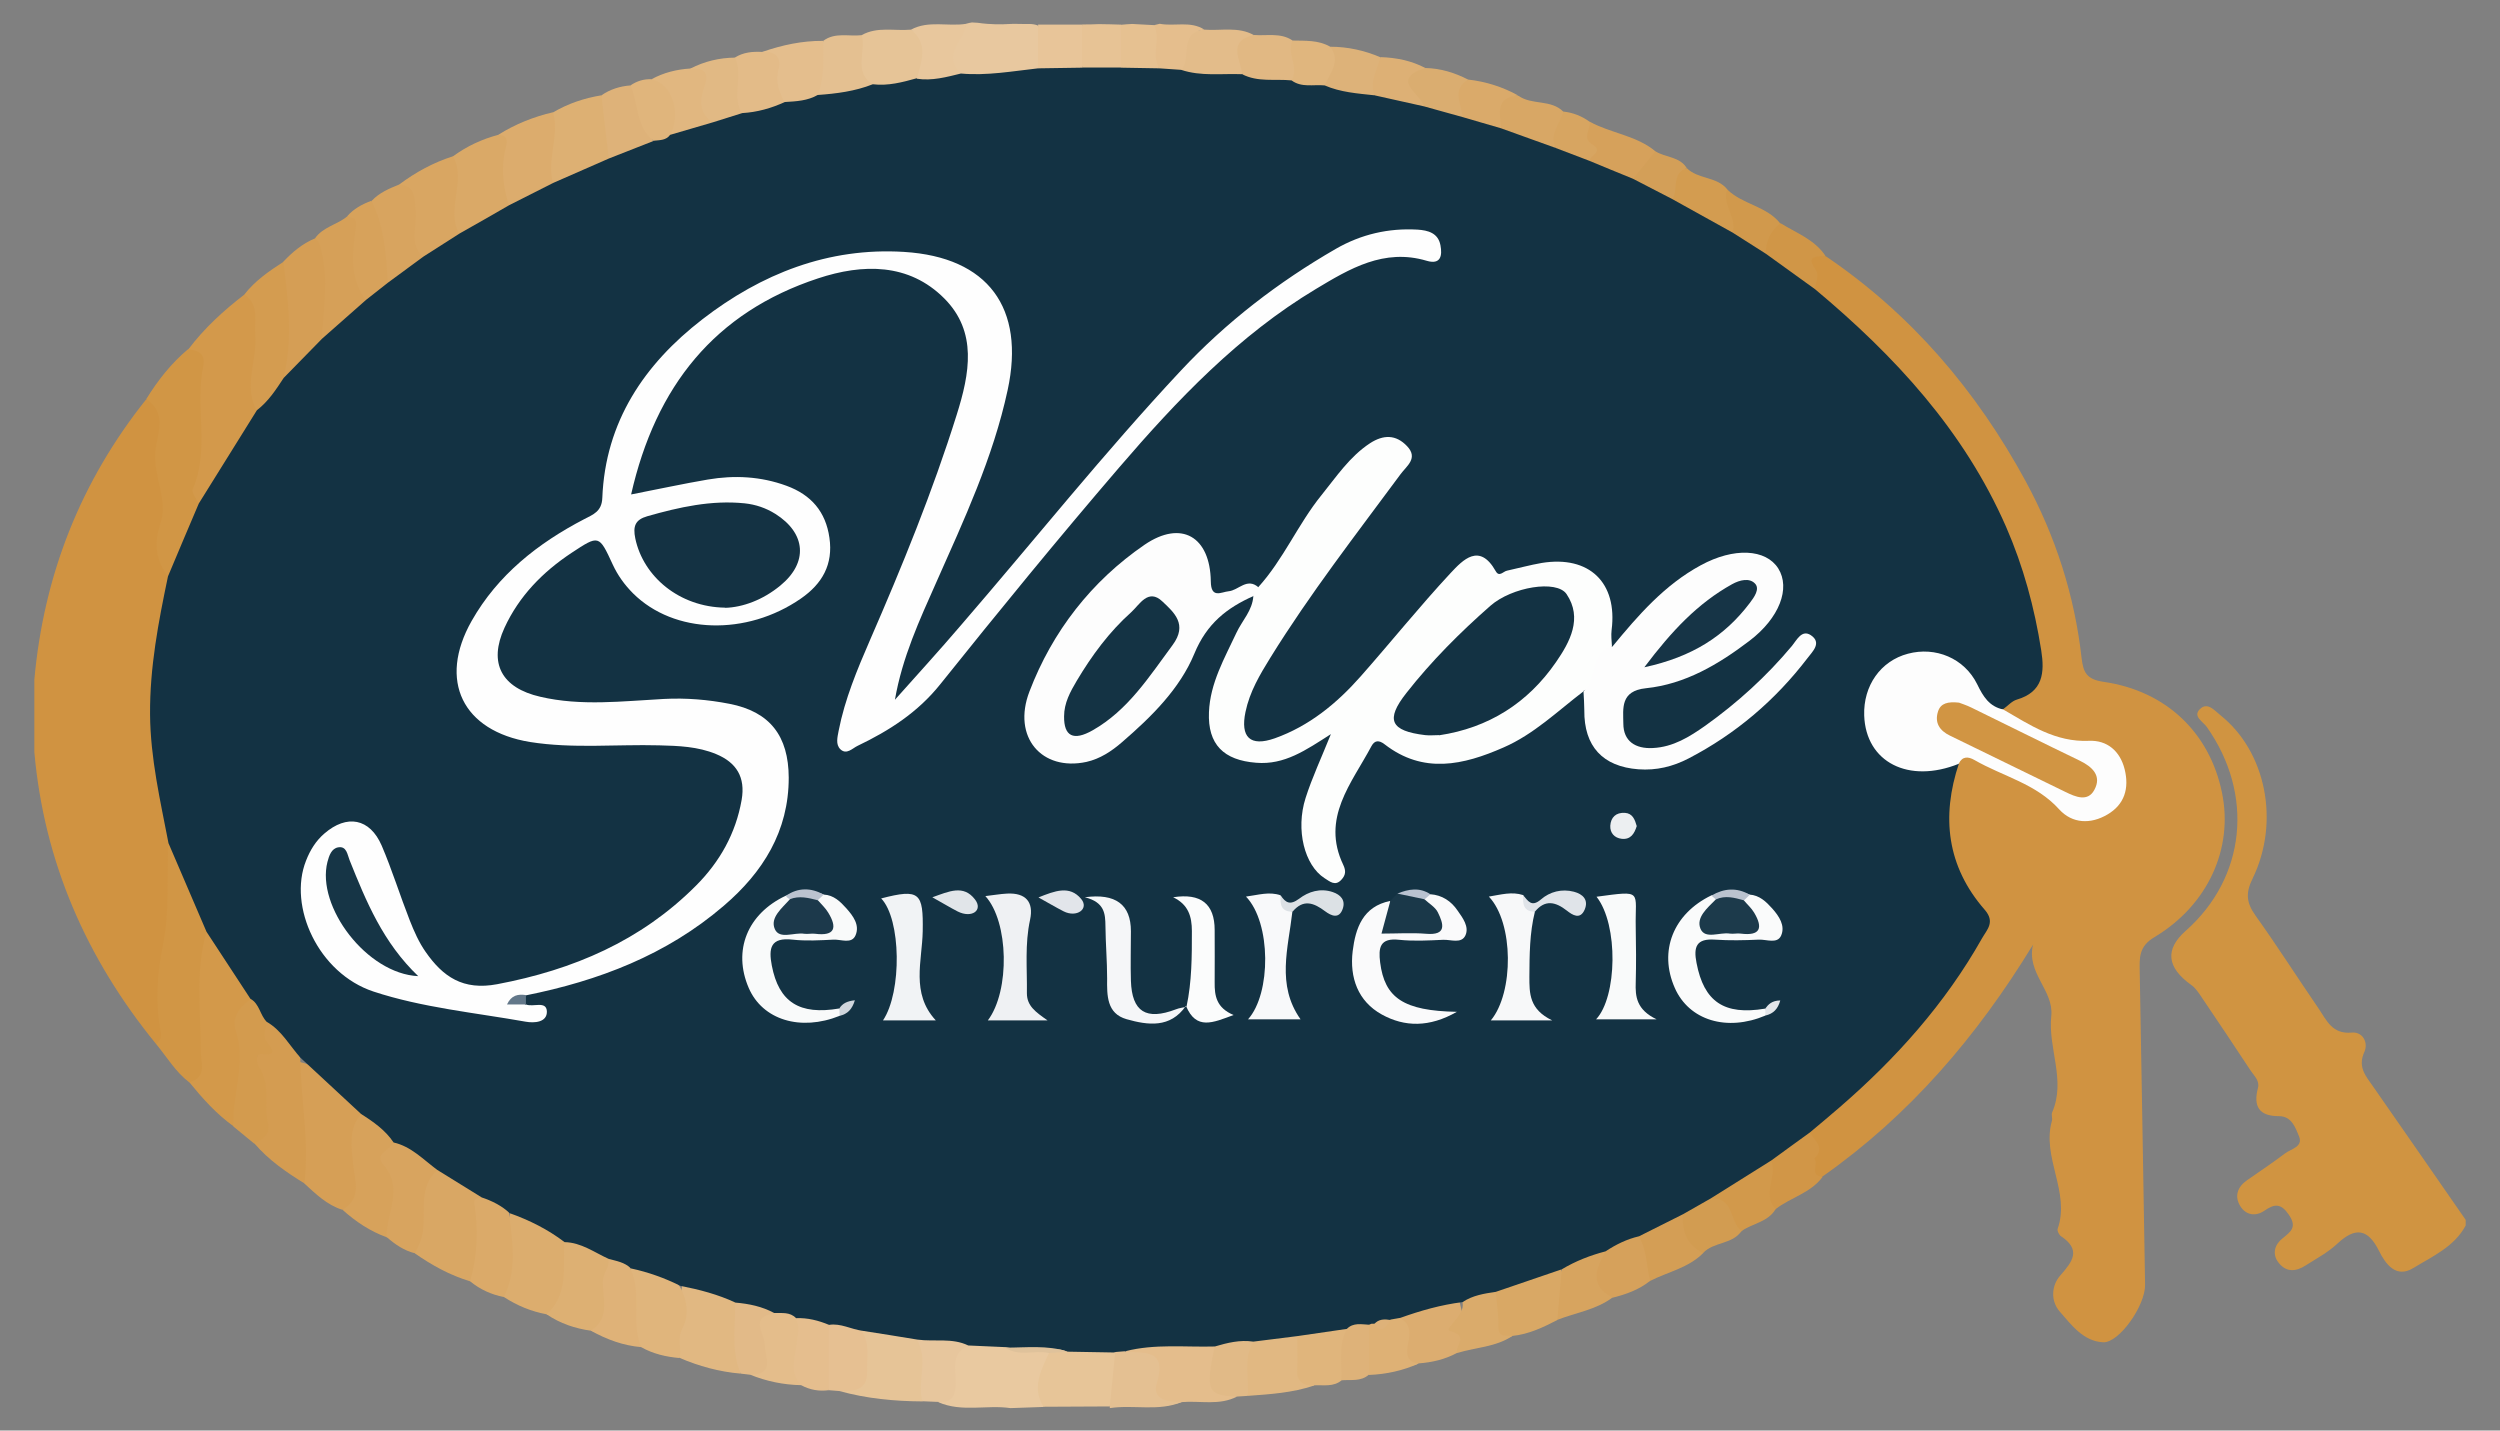 <?xml version="1.0" encoding="UTF-8"?>
<svg id="Calque_1" data-name="Calque 1" xmlns="http://www.w3.org/2000/svg" viewBox="0 0 149.26 85.41">
  <rect x="0" y="0" width="149.26" height="85.41" fill="#808080" stroke="none"/>
  <defs>
    <style>
      .cls-1 {
        fill: #e3e6ea;
      }

      .cls-2 {
        fill: #e1e5e9;
      }

      .cls-3 {
        fill: #e2e5ea;
      }

      .cls-4 {
        fill: #d09647;
      }

      .cls-5 {
        fill: #e3bc8a;
      }

      .cls-6 {
        fill: #d7a561;
      }

      .cls-7 {
        fill: #e1ba87;
      }

      .cls-8 {
        fill: #dfb278;
      }

      .cls-9 {
        fill: #deb175;
      }

      .cls-10 {
        fill: #d6a058;
      }

      .cls-11 {
        fill: #daab6b;
      }

      .cls-12 {
        fill: #e8c79d;
      }

      .cls-13 {
        fill: #d19543;
      }

      .cls-14 {
        fill: #daa967;
      }

      .cls-15 {
        fill: #163546;
      }

      .cls-16 {
        fill: #fdfefd;
      }

      .cls-17 {
        fill: #daad70;
      }

      .cls-18 {
        fill: #e6c092;
      }

      .cls-19 {
        fill: #b9c2d0;
      }

      .cls-20 {
        fill: #dbaa69;
      }

      .cls-21 {
        fill: #d3994a;
      }

      .cls-22 {
        fill: #163446;
      }

      .cls-23 {
        fill: #eceff1;
      }

      .cls-24 {
        fill: #d8a765;
      }

      .cls-25 {
        fill: #e1b984;
      }

      .cls-26 {
        fill: #143344;
      }

      .cls-27 {
        fill: #ddb075;
      }

      .cls-28 {
        fill: #d49c51;
      }

      .cls-29 {
        fill: #e6c497;
      }

      .cls-30 {
        fill: #d9a865;
      }

      .cls-31 {
        fill: #dcad70;
      }

      .cls-32 {
        fill: #e8c599;
      }

      .cls-33 {
        fill: #133243;
      }

      .cls-34 {
        fill: #d9a764;
      }

      .cls-35 {
        fill: #e1b883;
      }

      .cls-36 {
        fill: #ddb279;
      }

      .cls-37 {
        fill: #e0b57c;
      }

      .cls-38 {
        fill: #d39c50;
      }

      .cls-39 {
        fill: #d1994c;
      }

      .cls-40 {
        fill: #dcad6e;
      }

      .cls-41 {
        fill: #d19647;
      }

      .cls-42 {
        fill: #e0b67e;
      }

      .cls-43 {
        fill: #dfc29b;
      }

      .cls-44 {
        fill: #ddb073;
      }

      .cls-45 {
        fill: #d09341;
      }

      .cls-46 {
        fill: #e2ba88;
      }

      .cls-47 {
        fill: #e1b780;
      }

      .cls-48 {
        fill: #bac3cf;
      }

      .cls-49 {
        fill: #d49e55;
      }

      .cls-50 {
        fill: #e1b882;
      }

      .cls-51 {
        fill: #e7c395;
      }

      .cls-52 {
        fill: #d29c51;
      }

      .cls-53 {
        fill: #d19645;
      }

      .cls-54 {
        fill: #e4c091;
      }

      .cls-55 {
        fill: #e7c69d;
      }

      .cls-56 {
        fill: #fafafb;
      }

      .cls-57 {
        fill: #e8c89f;
      }

      .cls-58 {
        fill: #e4c092;
      }

      .cls-59 {
        fill: #dce1e5;
      }

      .cls-60 {
        fill: #d9a662;
      }

      .cls-61 {
        fill: #fdfdfd;
      }

      .cls-62 {
        fill: #d39b4e;
      }

      .cls-63 {
        fill: #d8a45f;
      }

      .cls-64 {
        fill: #e6c191;
      }

      .cls-65 {
        fill: #e3bb88;
      }

      .cls-66 {
        fill: #e4bd8b;
      }

      .cls-67 {
        fill: #f1f3f5;
      }

      .cls-68 {
        fill: #e9c9a0;
      }

      .cls-69 {
        fill: #d39f58;
      }

      .cls-70 {
        fill: #f9fafa;
      }

      .cls-71 {
        fill: #d59e55;
      }

      .cls-72 {
        fill: #fafbfb;
      }

      .cls-73 {
        fill: #fbfcfc;
      }

      .cls-74 {
        fill: #e4be8d;
      }

      .cls-75 {
        fill: #e0e4e9;
      }

      .cls-76 {
        fill: #daaa6a;
      }

      .cls-77 {
        fill: #d49c50;
      }

      .cls-78 {
        fill: #d2994b;
      }

      .cls-79 {
        fill: #e7c598;
      }

      .cls-80 {
        fill: #1a3849;
      }

      .cls-81 {
        fill: #d7a45f;
      }

      .cls-82 {
        fill: #143243;
      }

      .cls-83 {
        fill: #e5be8d;
      }

      .cls-84 {
        fill: #d6a15b;
      }

      .cls-85 {
        fill: #1c394b;
      }

      .cls-86 {
        fill: #627789;
      }

      .cls-87 {
        fill: #e5be8e;
      }

      .cls-88 {
        fill: #d69f56;
      }

      .cls-89 {
        fill: #bbc3d0;
      }

      .cls-90 {
        fill: #d7a25b;
      }

      .cls-91 {
        fill: #f5f6f8;
      }

      .cls-92 {
        fill: #f7f8f9;
      }

      .cls-93 {
        fill: #d3994b;
      }

      .cls-94 {
        fill: #dcac6d;
      }

      .cls-95 {
        fill: #deb279;
      }

      .cls-96 {
        fill: #d09441;
      }

      .cls-97 {
        fill: #f8f9fa;
      }

      .cls-98 {
        fill: #e4bd8c;
      }

      .cls-99 {
        fill: #d0d6dd;
      }

      .cls-100 {
        fill: #eff1f3;
      }

      .cls-101 {
        fill: #fefefe;
      }

      .cls-102 {
        fill: #1c3a4b;
      }
    </style>
  </defs>
  <path class="cls-96" d="M147.21,73.17c-.69,1.28-1.99,1.84-3.13,2.54-1.02,.62-1.64-.22-2.04-1.02-.66-1.33-1.41-1.45-2.49-.44-.55,.52-1.25,.89-1.89,1.3-.57,.37-1.15,.43-1.61-.15-.42-.52-.24-1.1,.22-1.46,.53-.42,.88-.69,.38-1.42-.47-.69-.86-.65-1.45-.24-.52,.36-1.1,.28-1.44-.26-.37-.59-.18-1.15,.39-1.55,.76-.53,1.54-1.05,2.28-1.61,.36-.27,1.09-.39,.83-1.02-.21-.51-.44-1.2-1.19-1.2-1.2,0-1.55-.58-1.26-1.69,.11-.42-.22-.71-.43-1.02-.96-1.46-1.94-2.92-2.92-4.37-.18-.27-.37-.57-.63-.75q-2.21-1.58-.33-3.24c3.59-3.18,4.09-8.14,1.26-12.16-.22-.32-.85-.63-.43-1.06,.47-.48,.9,.09,1.26,.37,2.69,2.16,3.55,6.34,1.9,9.73-.43,.87-.37,1.45,.17,2.21,1.31,1.83,2.51,3.72,3.78,5.57,.47,.69,.8,1.53,1.97,1.42,.63-.06,1.01,.57,.75,1.16-.41,.9,.09,1.44,.53,2.07,1.85,2.65,3.68,5.3,5.52,7.95v.33Z"/>
  <path class="cls-57" d="M57.65,1.56c-.01-.06,0-.09,.01-.11,.02-.03,.05-.05,.21-.08,.06-.01,.12-.02,.16-.03l.34,.02c.4,.06,.76,.08,1.07,.09,.61,.02,.88-.05,1.48-.02,.35,.02,.72-.05,1.06,.1,.49,.96,.44,1.91-.07,2.85-1.4,.73-2.87,.77-4.38,.47-1.41-1.1-1.39-1.78,.13-3.29Z"/>
  <path class="cls-45" d="M108.98,15.28c5.13,3.47,9.02,8.04,11.96,13.45,1.79,3.3,2.92,6.82,3.34,10.56,.1,.84,.28,1.27,1.32,1.42,3.74,.54,6.33,3.05,7.06,6.61,.69,3.31-.82,6.71-4.03,8.63-.95,.56-.89,1.25-.88,2.05,.11,6.24,.22,12.47,.32,18.71,.02,1.23-1.55,3.48-2.51,3.43-1.18-.06-1.89-1.04-2.59-1.84-.55-.63-.49-1.55,.03-2.14,.75-.85,1.27-1.54,.04-2.36-.11-.08-.23-.32-.19-.43,.77-2.2-.97-4.27-.34-6.46,.04-.15-.05-.35,.01-.49,.84-1.93-.26-3.84-.05-5.76,.16-1.53-1.5-2.56-1.09-4.26-3.35,5.49-7.38,10.2-12.58,13.85-.53,.21-.82,.11-.78-.54,.04-.75-.09-1.5-.06-2.25,1.28-1.64,3.04-2.79,4.46-4.3,1.84-1.96,3.48-4.04,4.98-6.26,.81-1.19,.87-2.14,.03-3.39-1.7-2.51-1.98-5.25-.74-8.09,.45-.61,1.05-.55,1.61-.26,1.6,.8,3.33,1.39,4.71,2.6,.82,.72,1.71,.96,2.68,.33,.67-.44,.88-1.06,.72-1.85-.25-1.19-1.1-1.48-2.16-1.6-1.86-.21-3.58-.76-4.76-2.36,.04-.1,.07-.24,.15-.28,2.27-1.11,1.9-2.96,1.49-4.91-1.16-5.44-3.84-10.04-7.48-14.18-1.73-1.97-3.92-3.46-5.5-5.57-.08-.46-.15-.93-.19-1.39-.08-.82,.31-1.04,1.04-.64Z"/>
  <path class="cls-98" d="M73.86,83.38c-1.06,.55-2.2,.24-3.3,.33-1.23,.39-1.98,.04-1.8-1.35,.09-.72-.21-.98-.78-1.2-.32-.12-.8-.14-.76-.69,1.53-1.01,3.19-.46,4.8-.42,.8,.21,.71,.88,.7,1.47-.01,.88,.19,1.59,1.14,1.86Z"/>
  <path class="cls-30" d="M92.98,78.81c-.85,.44-1.71,.85-2.68,.95-.59,.27-1.1,.28-1.16-.52-.06-.74-.33-1.5,.04-2.24,1.14-.91,2.47-1.31,3.91-1.36,.71,1.08,.54,2.14-.11,3.17Z"/>
  <path class="cls-50" d="M78.46,82.72c-1.29,.44-2.63,.52-3.97,.62-.71-1.16-.68-2.28,.17-3.36,.87-.45,1.77-.78,2.76-.38,.77,.9,.26,2.22,1.04,3.12Z"/>
  <path class="cls-58" d="M67.19,80.7c1.16,.09,2.51-.16,1.87,1.9-.3,.96,.7,1.13,1.51,1.1-1.4,.59-2.88,.15-4.31,.37v-.1c-.45-.85-.35-2.23,.26-3.34,.24-.1,.46-.1,.67,.07Z"/>
  <path class="cls-31" d="M87,80.77c-.72,.39-1.49,.57-2.3,.63-.78,.38-.94-.18-1-.72-.07-.68-.12-1.36-.12-2.04,.97-1.03,2.25-1.06,3.53-1.08,.21,1.08,.71,2.17-.11,3.22Z"/>
  <path class="cls-41" d="M108.06,67.64c.3,.47,.92,.89,.26,1.53,.3,.3-.33,1.03,.5,1.09-.71,.97-1.91,1.23-2.81,1.93-.56,.36-.79-.09-.69-.44,.24-.85-.09-1.74,.26-2.57,.68-.74,1.29-1.6,2.48-1.53Z"/>
  <path class="cls-5" d="M71.91,1.77c.99,.08,2.02-.2,2.96,.33-.79,.7-.01,2.06-1.1,2.64-1.17,.11-2.4,.56-3.39-.53-.03-2.03,.15-2.31,1.53-2.44Z"/>
  <path class="cls-49" d="M101.69,74.81c-.88,.89-2.1,1.12-3.16,1.66-.31,.16-.66-.07-.6-.23,.3-.91-.6-1.68-.25-2.57,.78-.71,1.61-1.3,2.73-1.29,.64,.7,.84,1.63,1.29,2.44Z"/>
  <path class="cls-37" d="M78.46,82.72c-.65,.02-1.05-.2-1.01-.94,.03-.66,0-1.32,0-1.97,.87-.91,1.86-1.02,2.97-.48,.32,1.07,.27,2.11-.32,3.08-.49,.41-1.08,.27-1.64,.3Z"/>
  <path class="cls-84" d="M97.85,73.83c.49,.81,.44,1.76,.67,2.64-.66,.53-1.44,.81-2.25,1.01-1.4-.23-1.65-1.14-.75-2.81,.67-.58,1.28-1.32,2.33-.84Z"/>
  <path class="cls-35" d="M74.16,4.42c-.09-.88-.92-1.97,.71-2.33,.77,.06,1.58-.15,2.29,.32,.34,.92,.88,1.87-.31,2.62-.98,.15-1.99,.46-2.69-.61Z"/>
  <path class="cls-78" d="M105.75,69.31c.38,.93-.58,1.98,.26,2.88-.46,.78-1.37,.84-2.03,1.31-.12,.14-.36,.2-.41,.09-.34-.83-1.1-1.35-1.52-2.12,1.1-.94,2.05-2.14,3.69-2.15Z"/>
  <path class="cls-81" d="M95.85,74.73c-.57,1.02-.98,2.02,.42,2.74-.98,.73-2.19,.9-3.29,1.33,.09-1,.17-2,.26-3,.53-1.17,1.47-1.36,2.61-1.07Z"/>
  <path class="cls-11" d="M87,80.77c-.16-.39,.74-1-.43-1.3-.43-.11,.92-.91,.75-1.7,.4-1.03,1.14-1,1.98-.61,.06,.67,.18,1.34,.16,2.01-.02,.72,.45,.56,.84,.59-1,.67-2.2,.68-3.3,1.02Z"/>
  <path class="cls-24" d="M90.66,5.72c.8,.57,1.94,.2,2.68,.95,.15,.83,0,1.59-.59,2.23-1.21,.16-2.23-.32-3.21-.95-.64-1.63-.31-2.28,1.12-2.22Z"/>
  <path class="cls-84" d="M94.92,7.27c1.26,.69,2.77,.81,3.91,1.76-.08,.89-.5,1.53-1.34,1.88-1.01-.05-1.89-.39-2.63-1.09-.28-.45,.57-1.06-.3-1.5-.3-.15-.04-.78,.36-1.05Z"/>
  <path class="cls-38" d="M100.71,10.04c.67,.67,1.79,.49,2.41,1.26,.1,.87,1.04,1.58,.48,2.57-1.65,.31-2.59-.98-3.79-1.69-.17-.91-.52-1.9,.9-2.14Z"/>
  <path class="cls-52" d="M102.13,71.57c1.42-.13,1.11,1.39,1.85,1.92-.55,.82-1.67,.64-2.3,1.32-.96-.47-1.27-1.29-1.2-2.3,.18-.96,.81-1.13,1.65-.94Z"/>
  <path class="cls-4" d="M108.98,15.28c-.48,.05-1.18-.04-.61,.77,.32,.46-.03,.84,0,1.25-1.45-.06-2.27-1.1-3.14-2.05-.15-.92-.07-1.72,1.08-1.92,.94,.58,2.03,.97,2.68,1.95Z"/>
  <path class="cls-17" d="M85.1,4.06c.91,.02,1.75,.28,2.55,.69-.39,.77,.26,1.74-.44,2.46-.9,.15-1.68-.12-2.41-.63-.37-.32-.69-.69-.83-1.15-.31-1-.07-1.58,1.12-1.36Z"/>
  <path class="cls-36" d="M79.42,2.79c1.04,0,2.04,.22,3,.63,.08,.92,.19,1.85-.62,2.55-.97,.01-1.94,.03-2.77-.6-.03-.88,.11-1.74,.4-2.58Z"/>
  <path class="cls-9" d="M83.61,78.71c.62,.36,.59,.89,.46,1.51-.1,.51-.15,1.1,.63,1.19-.94,.42-1.93,.64-2.97,.68-.8-.9-.25-1.9-.21-2.86,.08-.12,.18-.21,.32-.27,.41-.03,.8-.14,1.17-.34,.21-.06,.41-.04,.59,.09Z"/>
  <path class="cls-7" d="M74.82,80.14c-.61,1.01-.22,2.13-.33,3.2-.21,.01-.42,.03-.63,.04-1.77-.06-1.89-.31-1.35-2.96,.68-.79,1.43-1.02,2.3-.29Z"/>
  <path class="cls-76" d="M87.32,6.99c-.05-.77-.68-1.63,.33-2.24,1.07,.12,2.07,.44,3.01,.96-1.41,.08-1.1,1.08-1.04,1.95-.98,.51-1.69,.08-2.3-.67Z"/>
  <path class="cls-39" d="M106.3,13.33c-.61,.46-.88,1.09-.88,1.85-1.08,.24-1.6-.4-1.98-1.26,.29-.92-.65-1.69-.32-2.61,.91,.9,2.35,.99,3.17,2.03Z"/>
  <path class="cls-42" d="M79.42,2.79c.66,.88-.02,1.57-.33,2.31-.75,.46-1.46,.69-1.98-.3,.46-.78-.29-1.59,.05-2.38,.77,.02,1.55-.04,2.26,.37Z"/>
  <path class="cls-27" d="M82.06,5.69c-.31-.83,.17-1.53,.36-2.28,.94,.03,1.84,.21,2.68,.65-2.16,.69-.27,1.52-.08,2.29-1.17,.6-2.12,.23-2.96-.66Z"/>
  <path class="cls-69" d="M100.71,10.04c-.96,.3-.46,1.3-.88,1.86-1.11,.24-1.91-.14-2.34-1.21l1.34-1.66c.6,.38,1.45,.31,1.88,1.01Z"/>
  <path class="cls-95" d="M81.73,79.12c0,.98,0,1.97,0,2.95-.48,.43-1.08,.29-1.64,.34,.04-1.02-.2-2.07,.31-3.04,.31-.78,.8-.64,1.33-.25Z"/>
  <path class="cls-83" d="M71.91,1.77c-1.57,.16-.74,1.7-1.38,2.39-.38,.32-.8,.29-1.23,.12-.93-.81-.8-1.78-.39-2.78,.11-.03,.22-.05,.33-.08,.88,.17,1.83-.19,2.67,.35Z"/>
  <path class="cls-6" d="M94.92,7.27c.06,.44-.48,.95,.12,1.33,.74,.46-.11,.67-.15,1.01-.89,.31-1.57,.07-2.02-.77-.39-.84,.28-1.46,.46-2.18,.58,.06,1.11,.27,1.58,.61Z"/>
  <path class="cls-45" d="M2.05,44.89c0-1.43,0-2.87,0-4.3,.56-6.25,2.76-11.84,6.68-16.75,1.09,.06,1.2,.95,1.12,1.65-.17,1.65,.1,3.25,.21,4.87,.09,1.37-.5,2.79,.21,4.15,.03,2.42-.86,4.7-.86,7.15,0,2.88,.51,5.65,1,8.44,.2,3.05-.39,6.05-.58,9.08-.04,.71,.05,1.41,.05,2.11,0,.42,.26,1.05-.57,1.03-4.15-5.09-6.68-10.86-7.26-17.43Z"/>
  <path class="cls-53" d="M9.31,62.32c.25-.17,.35-.39,.29-.69-.34-1.77-.22-3.49,.14-5.28,.39-1.93,.22-3.98,.3-5.98,1.5,1.55,2.01,3.55,2.52,5.55-.14,2.33-.25,4.65-.14,6.99,.04,.79,.28,1.82-1.12,1.71-.82-.62-1.34-1.52-1.99-2.3Z"/>
  <path class="cls-21" d="M11.3,64.62c1.08-.31,.69-1.12,.69-1.85,0-2.37-.34-4.77,.33-7.11,1.48,.95,2.2,2.44,2.8,4.01-.59,.9-.74,1.89-.47,2.92,.4,1.5-.39,2.93-.25,4.42,.02,.22-.2,.36-.46,.23-1.02-.73-1.85-1.66-2.64-2.63Z"/>
  <path class="cls-88" d="M20.44,72.23c-.92-.29-1.59-.95-2.28-1.58-.44-2.41-.76-4.82-.39-7.28,1.87,.44,3.11,1.62,3.94,3.31-.33,1.22-.18,2.44-.15,3.68,.02,.79,.21,1.82-1.12,1.86Z"/>
  <path class="cls-28" d="M17.93,63.19c.03,2.49,.55,4.96,.24,7.46-1.09-.67-2.14-1.4-2.98-2.38,.57-1.14,.54-2.4,.18-3.51-.46-1.41,.42-2.51,.46-3.77,1.39,.07,1.73,1.16,2.1,2.2Z"/>
  <path class="cls-68" d="M62.31,84c-.66,.02-1.32,.05-1.98,.07-1.42-.21-2.9,.26-4.3-.35,.34-.62,.58-1.26,.61-1.98,.03-.74,.29-1.37,1.08-1.64,.73-.19,1.47-.15,2.2-.02,.84,.36,1.81,.05,2.63,.49,.58,1.19-.31,2.28-.24,3.44Z"/>
  <path class="cls-34" d="M28.07,76.5c-1.2-.36-2.27-.95-3.29-1.66-.16-1.31,.14-2.58,.29-3.86,.06-.56,.27-1.05,.86-1.27,1.23,.05,2.12,.72,2.89,1.6,.04,1.17-.02,2.34-.03,3.52,0,.59,0,1.33-.72,1.68Z"/>
  <path class="cls-40" d="M32.64,78.47c-.92-.17-1.77-.52-2.55-1.03,.11-1.68-.13-3.39,.39-5.04,1.44-.08,2.46,.72,3.42,1.64,.55,1.21,.06,2.4-.16,3.57-.08,.44-.36,1.05-1.09,.87Z"/>
  <path class="cls-90" d="M20.44,72.23c1.2-.67,.73-1.79,.64-2.73-.1-1.05-.27-2.06,.45-2.97,1.12,.09,1.81,.69,2.08,1.77-.34,1.54,.63,3.05,.1,4.59-.13,.38,.25,1.08-.62,.98-1-.36-1.86-.94-2.64-1.64Z"/>
  <path class="cls-50" d="M44.21,82.01c-1.27-.11-2.47-.44-3.64-.94-.7-1.51,0-2.97,.17-4.44,1.24-.06,2.4,.15,3.31,1.1,.24,1.42,.42,2.84,.16,4.28Z"/>
  <path class="cls-62" d="M15.91,61.04c0,.41-.31,.79,.07,1.23,.38,.44,.49,.78-.39,.66-.31-.04-.31,.51-.11,.81,.7,1.03,.26,2.23,.52,3.33,.17,.72-.35,.94-.82,1.21-.41-.34-.83-.68-1.24-1.02-.1-1.9,.78-3.77,.14-5.7-.26-.79,.2-1.42,.85-1.88,.84,.1,.93,.72,.98,1.38Z"/>
  <path class="cls-29" d="M55.07,83.67c-1.68-.01-3.34-.17-4.96-.62,1-.57,1.41-1.4,1.22-2.55-.07-.41-.15-.86,.21-1.22,1.19-.23,2.33-.14,3.39,.5,.82,1.26,.74,2.56,.15,3.88Z"/>
  <path class="cls-63" d="M23.08,73.87c-.03-1.44,1.06-2.91-.2-4.34-.55-.63,.38-.85,.6-1.29,1.35-.21,2.16,.42,2.61,1.64-1.11,1.01-.67,2.42-.84,3.64-.07,.51-.28,.88-.46,1.31-.66-.16-1.2-.53-1.7-.97Z"/>
  <path class="cls-37" d="M40.59,76.81c.45,.81,.56,1.74,.15,2.51-.34,.64-.02,1.19-.17,1.76-.81-.07-1.58-.25-2.29-.65-1.32-1.44-.58-3.14-.63-4.75,1.23-.26,2.19,.14,2.93,1.13Z"/>
  <path class="cls-44" d="M32.64,78.47c1.3-1.19,.97-2.78,1.05-4.28,1.12-.5,1.92,.08,2.69,.78,.09,1.17,.05,2.34-.08,3.51-.06,.53,0,1.35-1.01,.97-.95-.13-1.84-.43-2.64-.97Z"/>
  <path class="cls-20" d="M30.4,72.47c.19,1.68,.49,3.36-.32,4.97-.74-.15-1.42-.45-2.01-.94,.44-1.53,.49-3.08,.25-4.65-.05-.33,.21-.3,.41-.33,.82-.15,1.44,.05,1.67,.94Z"/>
  <path class="cls-8" d="M35.28,79.44c1.21-.74,.66-2.02,.72-2.99,.03-.49,.41-.81,.32-1.25,.62-.23,1.13-.2,1.33,.57,.7,1.49-.01,3.17,.64,4.66-1.08-.09-2.07-.46-3.01-.98Z"/>
  <path class="cls-18" d="M51.45,79.48c.51,.74,.29,1.57,.32,2.37,.04,1.22-.83,1.2-1.67,1.2-.21-.02-.42-.03-.63-.05-.76-1.25-.6-2.54-.17-3.84,.82-.63,1.52-.38,2.14,.31Z"/>
  <path class="cls-66" d="M47.83,82.7c-1.05-.02-2.06-.23-3.03-.62,.61-.7,.53-1.49,.34-2.31-.22-.98,.11-1.6,1.18-1.71,.5-.02,.98,.04,1.36,.43,.81,1.38-.06,2.81,.15,4.21Z"/>
  <path class="cls-87" d="M47.83,82.7c-.77-.79-.32-1.73-.25-2.59,.04-.48,.2-.93-.07-1.38,.79-.53,1.43-.33,1.97,.4v3.87c-.58,.08-1.13-.02-1.65-.3Z"/>
  <path class="cls-55" d="M55.07,83.67c-.32-1.2,.37-2.49-.31-3.66,1.08-.5,2.14-.81,3.03,.35-1.01,.44-.73,1.34-.73,2.11,0,.75-.11,1.3-1.03,1.23-.32-.01-.64-.03-.96-.04Z"/>
  <path class="cls-46" d="M46.2,78.43c-1.49,.23-.53,1.2-.54,1.85,0,.76,.65,1.77-.85,1.8-.2-.02-.4-.05-.59-.07-.58-1.37-.31-2.8-.33-4.21,.96-.49,1.77-.45,2.31,.62Z"/>
  <path class="cls-93" d="M11.25,20.85c.95-1.26,2.1-2.31,3.35-3.27,1.33-.22,.97,.88,1.01,1.45,.14,1.83-.24,3.65-.14,5.49-.88,2.08-2.04,3.99-3.59,5.65-.98-.43-.64-1.17-.54-1.93,.33-2.47,.52-4.94-.1-7.4Z"/>
  <path class="cls-53" d="M11.25,20.85c.59,.09,1.04,.24,.88,1.03-.5,2.41,.41,4.94-.62,7.32-.09,.2,.22,.58,.35,.87,0,1.71-.64,3.15-1.84,4.35-.71-.98-.85-1.96-.44-3.17,.47-1.37-.41-2.77-.31-4.2,.07-1.1,.78-2.34-.54-3.22,.69-1.12,1.5-2.15,2.52-3Z"/>
  <path class="cls-77" d="M15.32,24.51c-.8-1.49,.05-3.01-.08-4.51-.07-.85,.26-1.8-.65-2.42,.64-.82,1.48-1.4,2.34-1.95,.27-.11,.46,.05,.47,.26,.06,2.24,.64,4.5-.17,6.73-.54,.73-.72,1.82-1.91,1.9Z"/>
  <path class="cls-71" d="M16.92,22.58c.59-2.32,.28-4.64,0-6.96,.54-.57,1.13-1.07,1.87-1.38,.91-.02,.8,.75,.9,1.26,.29,1.51,.21,3.02-.12,4.52-.54,1.2-1.23,2.26-2.65,2.56Z"/>
  <path class="cls-14" d="M27.05,9.33c.82-.6,1.72-1.02,2.7-1.28,.94-.39,.89,.33,.83,.83-.12,1.08,.06,2.15,.03,3.22-.67,1.22-1.82,1.73-3.09,2.05-.99-.43-.74-1.36-.74-2.09,0-.9,.06-1.83,.26-2.73Z"/>
  <path class="cls-44" d="M33.02,6.71c.9-.53,1.86-.85,2.89-1.02,.6,1.2,.95,2.44,.63,3.79-.9,1.09-2.13,1.48-3.47,1.62-1.17-1.45-.2-2.92-.05-4.38Z"/>
  <path class="cls-60" d="M27.05,9.33c.81,1.49-.45,3.15,.37,4.64-.38,1.21-1.32,1.52-2.46,1.47-.66-.42-.62-1.11-.6-1.75,.02-.94-.15-1.83-.52-2.68,.98-.73,2.04-1.31,3.21-1.68Z"/>
  <path class="cls-94" d="M33.02,6.71c.4,1.41-.4,2.82,0,4.23-.59,1.01-1.45,1.48-2.63,1.33-.37-1.14-.49-2.29-.19-3.46,.12-.47,.07-.72-.44-.77,1.01-.63,2.1-1.07,3.27-1.34Z"/>
  <path class="cls-10" d="M19.21,20.24c.1-1.73,.4-3.45,0-5.18-.08-.32-.1-.63-.41-.82,.47-.69,1.33-.82,1.93-1.32,.99-.32,.93,.29,.88,.96-.12,1.3-.02,2.59,.42,3.84-.45,1.39-1.46,2.14-2.82,2.52Z"/>
  <path class="cls-29" d="M51.44,2.1c.94-.53,1.96-.24,2.95-.33,1.15,.56,1.3,1.59,.45,3.15-.77,.54-1.61,.66-2.51,.44-1.53-1.05-1.58-1.25-.89-3.27Z"/>
  <path class="cls-63" d="M23.84,11.01c1.02,.1,.89,.86,.97,1.57,.11,.93-.42,1.96,.45,2.77-.3,1.07-1.06,1.54-2.11,1.63-.63-1.6-.87-3.28-.96-4.99,.46-.49,1.06-.74,1.66-.98Z"/>
  <path class="cls-90" d="M22.18,11.99c.77,1.55,.88,3.22,.97,4.9,0,.9-.57,1.07-1.31,1.03-1-1.32-.8-2.85-.6-4.3,.09-.65-.17-.6-.52-.7,.39-.45,.9-.73,1.45-.93Z"/>
  <path class="cls-74" d="M45.51,3.1c1.18-.41,2.38-.67,3.63-.66,.77,1.12,.5,2.22-.07,3.32-.54,.64-1.23,.78-2.02,.59-.73-.3-1.02-.91-1-1.64,.01-.62-.2-1.13-.54-1.61Z"/>
  <path class="cls-65" d="M45.51,3.1c.77-.06,1.17,.32,.97,1.05-.2,.75,.05,1.35,.37,1.97-.56,1.07-1.56,.92-2.51,.92-1.37-1.04-.65-2.35-.47-3.6,.5-.32,1.06-.37,1.63-.34Z"/>
  <path class="cls-54" d="M48.82,5.7c.41-1.06,.33-2.16,.33-3.26,.7-.53,1.53-.25,2.3-.34,.28,.97-.53,2.19,.67,2.96-.93,1.07-2.03,1.29-3.29,.64Z"/>
  <path class="cls-95" d="M36.35,9.49c-.15-1.27-.3-2.53-.44-3.8,.52-.36,1.1-.54,1.73-.59,.9,1,1.13,2.27,1.38,3.52-.71,.82-1.58,1.18-2.66,.87Z"/>
  <path class="cls-25" d="M43.88,3.44c.53,1.06-.24,2.29,.43,3.34-.31,.82-1,.85-1.71,.82-.88-.28-1.11-.97-1.05-1.79,.05-.61-.01-1.18-.32-1.72,.83-.43,1.72-.64,2.65-.65Z"/>
  <path class="cls-47" d="M41.23,4.08c.75-.01,1.15,.2,.83,1.07-.29,.8-.35,1.61,.51,2.17-.61,.86-1.5,1-2.46,1-.31-.12-.62-.22-.43-.68,.49-1.17,.09-2.1-.78-2.91,.73-.4,1.51-.59,2.33-.64Z"/>
  <path class="cls-37" d="M38.9,4.73c1.22,.26,1.8,2.02,1.11,3.35-.14,.6-.51,.58-.95,.35-1.12-.83-.92-2.23-1.42-3.33,.38-.26,.8-.39,1.26-.37Z"/>
  <path class="cls-12" d="M54.74,4.7c.27-1.02,.72-2.07-.35-2.93,1.05-.57,2.21-.17,3.31-.35-.1,.99-1.51,1.83-.32,2.96-.78,.92-1.65,1.05-2.63,.31Z"/>
  <path class="cls-33" d="M54.74,4.7c.91,.14,1.77-.1,2.63-.31,1.55,.14,3.08-.14,4.61-.31,.78-.62,1.7-.44,2.59-.45,.79-.02,1.57-.03,2.36,0,.8-.01,1.61-.1,2.29,.45,.43,.03,.87,.06,1.3,.09,1.19,.4,2.42,.21,3.64,.26,.94,.49,1.96,.27,2.95,.37,.61,.45,1.32,.23,1.98,.3,.94,.41,1.96,.48,2.97,.59l2.96,.66,2.3,.64,2.3,.67c1.08,.39,2.16,.78,3.25,1.17,.67,.26,1.35,.52,2.02,.77,.87,.36,1.73,.72,2.6,1.07,.78,.4,1.56,.81,2.34,1.21,1.21,.67,2.41,1.34,3.62,2.01,.66,.42,1.32,.84,1.98,1.26,.98,.71,1.96,1.42,2.94,2.12,4.75,3.97,8.88,8.43,11.4,14.18,1.03,2.36,1.7,4.83,2.1,7.38,.21,1.33,.11,2.48-1.46,2.94-.3,.09-.53,.37-.8,.56-.99,.31-1.35-.46-1.77-1.07-.41-.58-.78-1.18-1.44-1.52-1.22-.62-2.66-.44-3.65,.47-.94,.87-1.25,2.44-.71,3.62,.54,1.19,1.87,1.93,3.2,1.86,.57-.03,1.12-.52,1.72-.12-1.07,3.19-.72,6.16,1.53,8.74,.65,.74,.14,1.19-.16,1.72-2.2,3.9-5.14,7.18-8.52,10.1-.58,.5-1.16,.99-1.75,1.48-.77,.56-1.54,1.11-2.3,1.67-1.21,.76-2.41,1.51-3.62,2.27-.55,.31-1.1,.63-1.65,.94l-2.63,1.32c-.73,.17-1.38,.49-2,.9-.92,.24-1.79,.58-2.61,1.07-1.32,.45-2.63,.9-3.95,1.35-.69,.1-1.38,.21-1.98,.61-1.28,.16-2.51,.51-3.71,.94-.19,.03-.38,.07-.57,.1-.31,.17-.63,.28-.99,.25h-.16l-.15,.06c-.46-.02-.94-.14-1.33,.25-.98,.14-1.97,.29-2.95,.43l-2.63,.33c-.8-.12-1.55,.07-2.3,.29-1.78,.05-3.57-.17-5.33,.28-.2,.02-.4,.03-.6,.05-.92,.58-1.9,.51-2.9,.32-1.12-.81-2.45-.33-3.66-.61-.74-.03-1.49-.07-2.23-.1-.97-.47-2.02-.21-3.03-.35-1.1-.18-2.2-.36-3.31-.53-.66-.09-1.28-.46-1.97-.35-.63-.26-1.28-.43-1.97-.4-.37-.39-.86-.29-1.31-.31-.72-.39-1.5-.55-2.31-.62-1.05-.49-2.16-.78-3.29-1-.94-.47-1.92-.82-2.95-1.04-.37-.37-.86-.44-1.33-.57-.86-.39-1.64-.98-2.63-1-1-.76-2.1-1.31-3.28-1.73-.48-.45-1.05-.73-1.67-.94-.88-.55-1.77-1.09-2.65-1.64-.83-.61-1.55-1.4-2.61-1.64-.5-.75-1.22-1.24-1.95-1.71-1.2-1.11-2.4-2.22-3.6-3.34-.66-.73-1.13-1.64-2.02-2.15-.41-.4-.43-1.08-.98-1.38-.87-1.33-1.75-2.67-2.62-4-.76-1.76-1.52-3.53-2.27-5.29-.49-2.55-1.08-5.06-1.1-7.69-.02-2.82,.5-5.52,1.07-8.24,.61-1.45,1.22-2.9,1.84-4.35,1.16-1.86,2.31-3.71,3.47-5.57,.68-.52,1.14-1.23,1.6-1.93,.76-.78,1.53-1.56,2.29-2.34,.88-.77,1.75-1.54,2.63-2.32l1.31-1.03c.7-.52,1.41-1.03,2.11-1.55,.72-.46,1.44-.92,2.16-1.38,.99-.56,1.98-1.12,2.96-1.69l2.63-1.33c1.11-.49,2.22-.97,3.33-1.46,.9-.35,1.8-.71,2.7-1.06,.35-.04,.71-.02,.95-.35,.85-.25,1.71-.5,2.56-.75,.58-.18,1.16-.37,1.75-.55,.89-.05,1.73-.29,2.54-.66,.68-.04,1.35-.07,1.96-.42,1.12-.08,2.23-.22,3.29-.64,.91,.11,1.77-.12,2.63-.36Z"/>
  <path class="cls-32" d="M64.61,4.04l-2.63,.04c0-.87,0-1.74,0-2.61,.88,0,1.75,0,2.63,0,.48,.86,.42,1.72,0,2.57Z"/>
  <path class="cls-79" d="M63.73,80.7l2.85,.05c-.11,1.07-.21,2.15-.32,3.22-1.32,0-2.64,.02-3.96,.02-.71-1.15-.15-2.18,.33-3.21,.34-.33,.72-.22,1.1-.08Z"/>
  <path class="cls-51" d="M64.61,4.04V1.46c.33,0,.66,0,1-.02,.44,0,.87,.02,1.31,.03,.6,.85,.63,1.71,0,2.56h-2.3Z"/>
  <path class="cls-64" d="M66.92,4.04c0-.85,0-1.7,0-2.56,.22-.02,.45-.04,.67-.05,.44,.02,.88,.05,1.31,.07,.42,.82-.19,1.77,.32,2.58l-2.3-.04Z"/>
  <path class="cls-61" d="M116.95,45.6c-3,1.21-5.55-.09-5.65-2.88-.06-1.78,.98-3.26,2.61-3.69,1.64-.44,3.37,.26,4.14,1.83,.36,.74,.72,1.32,1.55,1.5,1.59,.92,3.12,1.96,5.12,1.87,1.08-.05,1.86,.61,2.13,1.7,.28,1.13,0,2.1-1.03,2.7-1,.59-2.1,.55-2.88-.31-1.39-1.54-3.37-1.97-5.05-2.94-.38-.22-.73-.24-.95,.22Z"/>
  <path class="cls-95" d="M82.04,79.06c.27-.32,.63-.31,.99-.25-.27,.34-.48,.88-.99,.25Z"/>
  <path class="cls-43" d="M63.73,80.7c-.37,.03-.73,.06-1.1,.08-.86-.19-1.8,.24-2.61-.32,1.24,0,2.5-.16,3.71,.23Z"/>
  <path class="cls-101" d="M31.4,59.97c.42,.18,1.21-.24,1.25,.4,.03,.68-.76,.72-1.26,.63-3.04-.54-6.18-.84-9.09-1.8-3.3-1.09-5.11-5.09-4.03-7.81,.24-.62,.58-1.18,1.09-1.62,1.35-1.17,2.72-.92,3.43,.72,.62,1.45,1.09,2.97,1.67,4.45,.26,.66,.55,1.32,.95,1.89,1.03,1.48,2.23,2.32,4.28,1.93,4.54-.86,8.58-2.59,11.86-5.88,1.42-1.42,2.38-3.12,2.73-5.13,.23-1.34-.3-2.22-1.53-2.73-1.09-.45-2.23-.49-3.39-.52-2.57-.07-5.15,.21-7.72-.2-4.02-.66-5.5-3.66-3.48-7.23,1.56-2.75,3.96-4.64,6.73-6.08,.52-.27,1.04-.45,1.07-1.26,.18-4.55,2.51-7.99,5.98-10.67,3.51-2.71,7.51-4.3,12.03-4.02,5.03,.31,7.25,3.35,6.19,8.25-.87,4.04-2.61,7.76-4.27,11.5-.99,2.23-2.02,4.45-2.46,6.99,1.32-1.48,2.66-2.95,3.95-4.46,4.37-5.06,8.54-10.29,13.11-15.18,2.72-2.91,5.83-5.3,9.26-7.28,1.51-.87,3.14-1.25,4.88-1.15,.63,.04,1.23,.2,1.37,.93,.12,.62,.02,1.18-.82,.93-2.55-.76-4.61,.48-6.61,1.68-4.62,2.77-8.29,6.63-11.76,10.67-3.64,4.24-7.18,8.57-10.67,12.93-1.35,1.69-3.06,2.78-4.94,3.68-.3,.14-.66,.56-1.03,.2-.29-.29-.17-.72-.1-1.1,.37-1.89,1.11-3.66,1.87-5.41,1.92-4.41,3.74-8.86,5.18-13.46,.77-2.45,1.25-4.94-.74-6.94-2.12-2.13-4.88-2.08-7.54-1.2-6.16,2.03-9.69,6.43-11.16,12.9,1.65-.32,3.11-.64,4.58-.89,1.59-.27,3.16-.19,4.69,.37,1.48,.54,2.35,1.55,2.57,3.11,.23,1.58-.42,2.74-1.71,3.63-3.24,2.24-7.56,2.12-10.01-.31-.51-.51-.92-1.08-1.22-1.73-.82-1.78-.82-1.77-2.46-.69-1.72,1.14-3.13,2.58-4,4.47-.97,2.11-.18,3.59,2.14,4.12,2.44,.57,4.92,.26,7.37,.13,1.34-.07,2.64,.04,3.92,.29,2.42,.47,3.53,1.92,3.54,4.41,0,3.2-1.54,5.65-3.88,7.65-3.41,2.93-7.47,4.48-11.83,5.35-.15,.12-.41,.16-.44,.33-.02,.1,.31,.08,.43,.22Z"/>
  <path class="cls-16" d="M94.55,41.27c-1.55,1.18-2.97,2.57-4.79,3.36-2.39,1.05-4.78,1.6-7.09-.19-.35-.27-.6-.24-.79,.11-1.18,2.22-3.02,4.29-1.68,7.09,.17,.36,.14,.61-.11,.88-.37,.41-.69,.11-1.01-.09-1.19-.76-1.74-2.88-1.13-4.79,.39-1.22,.94-2.39,1.51-3.81-1.5,.96-2.77,1.85-4.46,1.71-1.94-.15-2.9-1.09-2.82-3.02,.07-1.74,.93-3.22,1.64-4.74,.34-.73,.96-1.33,1.01-2.2-.06-.26,.03-.44,.29-.52,1.51-1.66,2.37-3.76,3.78-5.5,.89-1.1,1.68-2.3,2.9-3.1,.79-.51,1.54-.53,2.21,.18,.68,.72-.03,1.18-.39,1.67-2.66,3.6-5.41,7.14-7.77,10.95-.63,1.02-1.24,2.04-1.49,3.25-.31,1.5,.27,2.09,1.75,1.57,2.05-.73,3.7-2.08,5.13-3.7,1.81-2.05,3.52-4.18,5.37-6.17,.73-.78,1.72-1.83,2.69-.11,.21,.38,.45,.01,.68-.03,.69-.15,1.38-.34,2.07-.46,2.84-.46,4.53,1.18,4.17,4-.04,.32,0,.65,.02,.98-.69,.82-.46,2.22-1.72,2.67Z"/>
  <path class="cls-61" d="M94.55,41.27c.86-.71,.3-2.33,1.72-2.67,1.53-1.86,3.11-3.68,5.27-4.85,1.98-1.08,3.89-.98,4.63,.19,.74,1.18,.07,2.96-1.72,4.32-1.84,1.4-3.84,2.59-6.18,2.83-1.54,.16-1.36,1.21-1.35,2.11,0,1.05,.72,1.52,1.77,1.46,1.21-.06,2.18-.67,3.12-1.33,1.92-1.37,3.66-2.95,5.18-4.77,.28-.34,.58-.99,1.12-.64,.69,.46,.09,.99-.2,1.38-1.92,2.51-4.28,4.52-7.09,5.98-.94,.49-1.93,.73-3,.65-2.13-.16-3.25-1.37-3.23-3.52,0-.38-.03-.76-.05-1.14Z"/>
  <path class="cls-61" d="M75.14,35.06l-.29,.52c-1.6,.71-2.8,1.65-3.54,3.44-.87,2.11-2.57,3.78-4.32,5.29-.62,.54-1.32,1-2.13,1.18-2.66,.57-4.44-1.48-3.4-4.2,1.37-3.59,3.7-6.59,6.88-8.77,2.19-1.49,3.91-.49,3.95,2.19,.01,1.06,.63,.63,1.07,.59,.59-.06,1.09-.83,1.77-.24Z"/>
  <path class="cls-56" d="M85.4,53.39c.7,.05,1.24,.41,1.62,.97,.31,.44,.71,.97,.47,1.49-.24,.51-.87,.24-1.33,.26-.87,.04-1.76,.09-2.62,0-1.16-.13-1.25,.47-1.14,1.35,.27,2.12,1.39,2.89,4.58,2.95-1.64,.94-3.12,.91-4.48,.16-1.43-.79-1.93-2.21-1.74-3.78,.17-1.37,.6-2.67,2.24-3q.31,1.57,2.54,1.52c.08-.65-.59-1-.64-1.59,.06-.27,.17-.45,.49-.32Z"/>
  <path class="cls-70" d="M49.18,53.41c.6,.03,.99,.42,1.35,.82,.41,.46,.81,1,.55,1.61-.23,.54-.86,.24-1.31,.26-.81,.04-1.64,.09-2.45,0-1.32-.15-1.44,.51-1.24,1.55,.42,2.18,1.65,2.97,4.03,2.56,.15,.14,.16,.29,.02,.44-2.34,.94-4.61,.24-5.43-1.67-.96-2.23-.08-4.42,2.21-5.5,.37-.09,.35,.16,.33,.39-.06,.44-.71,.9-.12,1.3,.45,.31,1.12,.3,1.58,.07,.87-.44-.15-1.01-.02-1.54,.07-.25,.16-.45,.48-.3Z"/>
  <path class="cls-72" d="M105.41,60.63c-2.31,.98-4.57,.29-5.42-1.65-.97-2.2-.09-4.42,2.18-5.52,.36-.11,.37,.12,.37,.37-.04,.45-.71,.91-.18,1.31,.48,.37,1.22,.37,1.7,.04,.62-.42-.18-.96-.09-1.47,.07-.25,.16-.45,.48-.3,.6,.04,.99,.42,1.36,.83,.41,.46,.79,1.03,.53,1.62-.23,.51-.87,.22-1.33,.24-.87,.04-1.75,.06-2.62,0-1.11-.08-1.29,.43-1.1,1.39,.44,2.31,1.64,3.14,4.09,2.73,.16,.13,.16,.26,.02,.41Z"/>
  <path class="cls-67" d="M55.87,60.92h-3.15c1.14-1.71,1.08-6.05-.11-7.28,2.31-.6,2.52-.34,2.48,1.96-.03,1.77-.72,3.7,.78,5.32Z"/>
  <path class="cls-100" d="M62.54,60.92h-3.56c1.33-1.77,1.25-5.89-.15-7.42,.46-.05,.89-.13,1.31-.15,1.09-.05,1.59,.49,1.36,1.56-.32,1.46-.17,2.92-.19,4.39,0,.76,.52,1.12,1.23,1.62Z"/>
  <path class="cls-91" d="M70.8,60.06c-.93,1.34-2.27,1.15-3.54,.79-1.19-.34-1.17-1.42-1.16-2.44,0-1.04-.09-2.07-.1-3.11-.01-.74-.04-1.43-1.23-1.73q2.75-.37,2.75,2.03c0,.99-.03,1.97,0,2.96,.06,1.85,.91,2.38,2.69,1.7,.2-.08,.41-.1,.62-.15l-.04-.04Z"/>
  <path class="cls-97" d="M77.16,54.43c-.24,2.16-.97,4.37,.49,6.43h-3.14c1.39-1.54,1.39-5.77-.12-7.33,.75-.1,1.38-.31,2.06-.08,.17,.37,.29,.78,.7,.97Z"/>
  <path class="cls-92" d="M91.64,54.43c-.32,1.28-.32,2.58-.33,3.88,0,1-.01,1.95,1.36,2.61-1.5,0-2.58,0-3.66,0,1.38-1.66,1.37-5.83-.12-7.39,.74-.12,1.37-.31,2.05-.09,.16,.38,.28,.78,.7,.98Z"/>
  <path class="cls-70" d="M95.31,53.54c2.84-.38,2.3-.37,2.35,1.84,.02,1.09,.03,2.18,0,3.27-.03,.85,.04,1.63,1.25,2.21h-3.62c1.26-1.33,1.35-5.65,.03-7.32Z"/>
  <path class="cls-73" d="M70.8,60.06l.04,.04c.32-1.49,.32-3,.32-4.51,0-.87-.21-1.59-1.12-2.02q2.48-.39,2.48,1.96c0,1.04,.01,2.08,0,3.12-.01,.8,.1,1.52,1.13,1.95-1.24,.46-2.23,.92-2.84-.54Z"/>
  <path class="cls-80" d="M85.05,53.69c.27,.26,.65,.47,.8,.79,.34,.69,.54,1.38-.71,1.27-.85-.07-1.72-.01-2.66-.01l.53-1.96,.42-.43c.55,.08,1.19-.3,1.62,.34Z"/>
  <path class="cls-59" d="M77.16,54.43c-.69,0-.74-.45-.7-.97,.3,.44,.56,.6,1.1,.2,.56-.43,1.27-.65,2.01-.4,.47,.16,.77,.48,.6,.99-.22,.65-.7,.42-1.05,.16-.68-.51-1.3-.75-1.95,.02Z"/>
  <path class="cls-75" d="M91.64,54.43c-.69,0-.73-.46-.7-.98,.29,.33,.49,.74,1.06,.25,.53-.46,1.24-.65,1.97-.46,.53,.14,.89,.48,.64,1.07-.27,.62-.73,.32-1.06,.06-.68-.53-1.3-.68-1.91,.06Z"/>
  <path class="cls-3" d="M62,53.58c.98-.39,1.86-.74,2.55,.09,.49,.59-.26,1.14-1.05,.74-.47-.24-.92-.51-1.5-.83Z"/>
  <path class="cls-2" d="M55.67,53.57c.99-.35,1.85-.77,2.54,.13,.5,.65-.19,1.14-1.03,.72-.47-.24-.92-.52-1.52-.85Z"/>
  <path class="cls-23" d="M97.72,49.32c-.14,.45-.36,.82-.9,.76-.43-.05-.7-.35-.68-.78,.03-.5,.34-.8,.87-.77,.47,.03,.6,.41,.71,.79Z"/>
  <path class="cls-48" d="M102.44,53.7l-.26-.23c.75-.44,1.51-.5,2.29-.05l-.35,.34c-.57,.36-1.13,.3-1.67-.05Z"/>
  <path class="cls-89" d="M49.18,53.41l-.35,.33c-.57,.38-1.13,.31-1.68-.06-.1-.04-.18-.11-.23-.2,.74-.5,1.49-.49,2.26-.07Z"/>
  <path class="cls-19" d="M85.05,53.69l-1.62-.34c.66-.27,1.32-.39,1.97,.04l-.35,.31Z"/>
  <path class="cls-86" d="M31.4,59.97h-1.13c.26-.56,.66-.63,1.13-.56v.56Z"/>
  <path class="cls-1" d="M105.41,60.63l-.02-.41c.19-.26,.4-.48,.9-.49-.14,.51-.41,.79-.88,.9Z"/>
  <path class="cls-99" d="M50.13,60.65l-.02-.44c.18-.29,.45-.44,.93-.49-.16,.53-.43,.82-.91,.93Z"/>
  <path class="cls-13" d="M116.96,41.95c.13,.05,.44,.15,.73,.29,2.15,1.05,4.29,2.12,6.45,3.16,.79,.38,1.36,.92,.9,1.76-.39,.73-1.12,.42-1.73,.12-2.29-1.12-4.59-2.24-6.89-3.36-.62-.3-.93-.77-.71-1.45,.16-.49,.59-.59,1.25-.52Z"/>
  <path class="cls-82" d="M43.29,36.28c-2.73-.04-4.88-1.85-5.36-4.13-.15-.73-.01-1.12,.72-1.33,1.9-.54,3.81-.97,5.8-.77,.67,.07,1.28,.28,1.84,.63,1.84,1.16,1.97,2.91,.3,4.28-1.04,.86-2.25,1.3-3.29,1.33Z"/>
  <path class="cls-15" d="M24.97,58.28c-3.07-.14-6.1-4.16-5.42-6.82,.1-.38,.24-.8,.64-.87,.51-.09,.55,.44,.68,.76,.99,2.47,2,4.93,4.11,6.94Z"/>
  <path class="cls-33" d="M85.91,43.89c-.27,0-.55,.03-.82,0-2.08-.25-2.39-.91-1.12-2.52,1.49-1.9,3.2-3.61,5.01-5.2,1.29-1.13,3.96-1.57,4.55-.7,.97,1.44,.2,2.86-.63,4.06-1.68,2.44-4.03,3.93-6.98,4.37Z"/>
  <path class="cls-22" d="M98.18,39.83c1.65-2.19,3.2-3.82,5.23-4.95,.47-.26,1.04-.39,1.37-.04,.31,.32-.05,.82-.31,1.16-1.49,1.97-3.43,3.22-6.3,3.84Z"/>
  <path class="cls-26" d="M63.53,42.77c0-.8,.37-1.47,.76-2.13,.9-1.51,1.94-2.92,3.25-4.09,.49-.44,1.01-1.45,1.86-.64,.7,.66,1.52,1.37,.61,2.6-1.4,1.89-2.66,3.89-4.77,5.09-1.16,.66-1.72,.35-1.71-.82Z"/>
  <path class="cls-85" d="M47.15,53.69c.57-.23,1.12-.08,1.68,.06,.21,.24,.46,.47,.62,.74,.55,.9,.4,1.41-.78,1.26-.21-.03-.44,.03-.65,0-.6-.1-1.48,.36-1.76-.28-.3-.68,.43-1.25,.89-1.77Z"/>
  <path class="cls-102" d="M102.44,53.7c.57-.26,1.12-.1,1.67,.05,.21,.25,.46,.47,.62,.74,.55,.92,.36,1.4-.8,1.25-.21-.03-.44,.03-.65,0-.6-.1-1.47,.36-1.75-.28-.29-.68,.41-1.25,.9-1.75Z"/>
</svg>